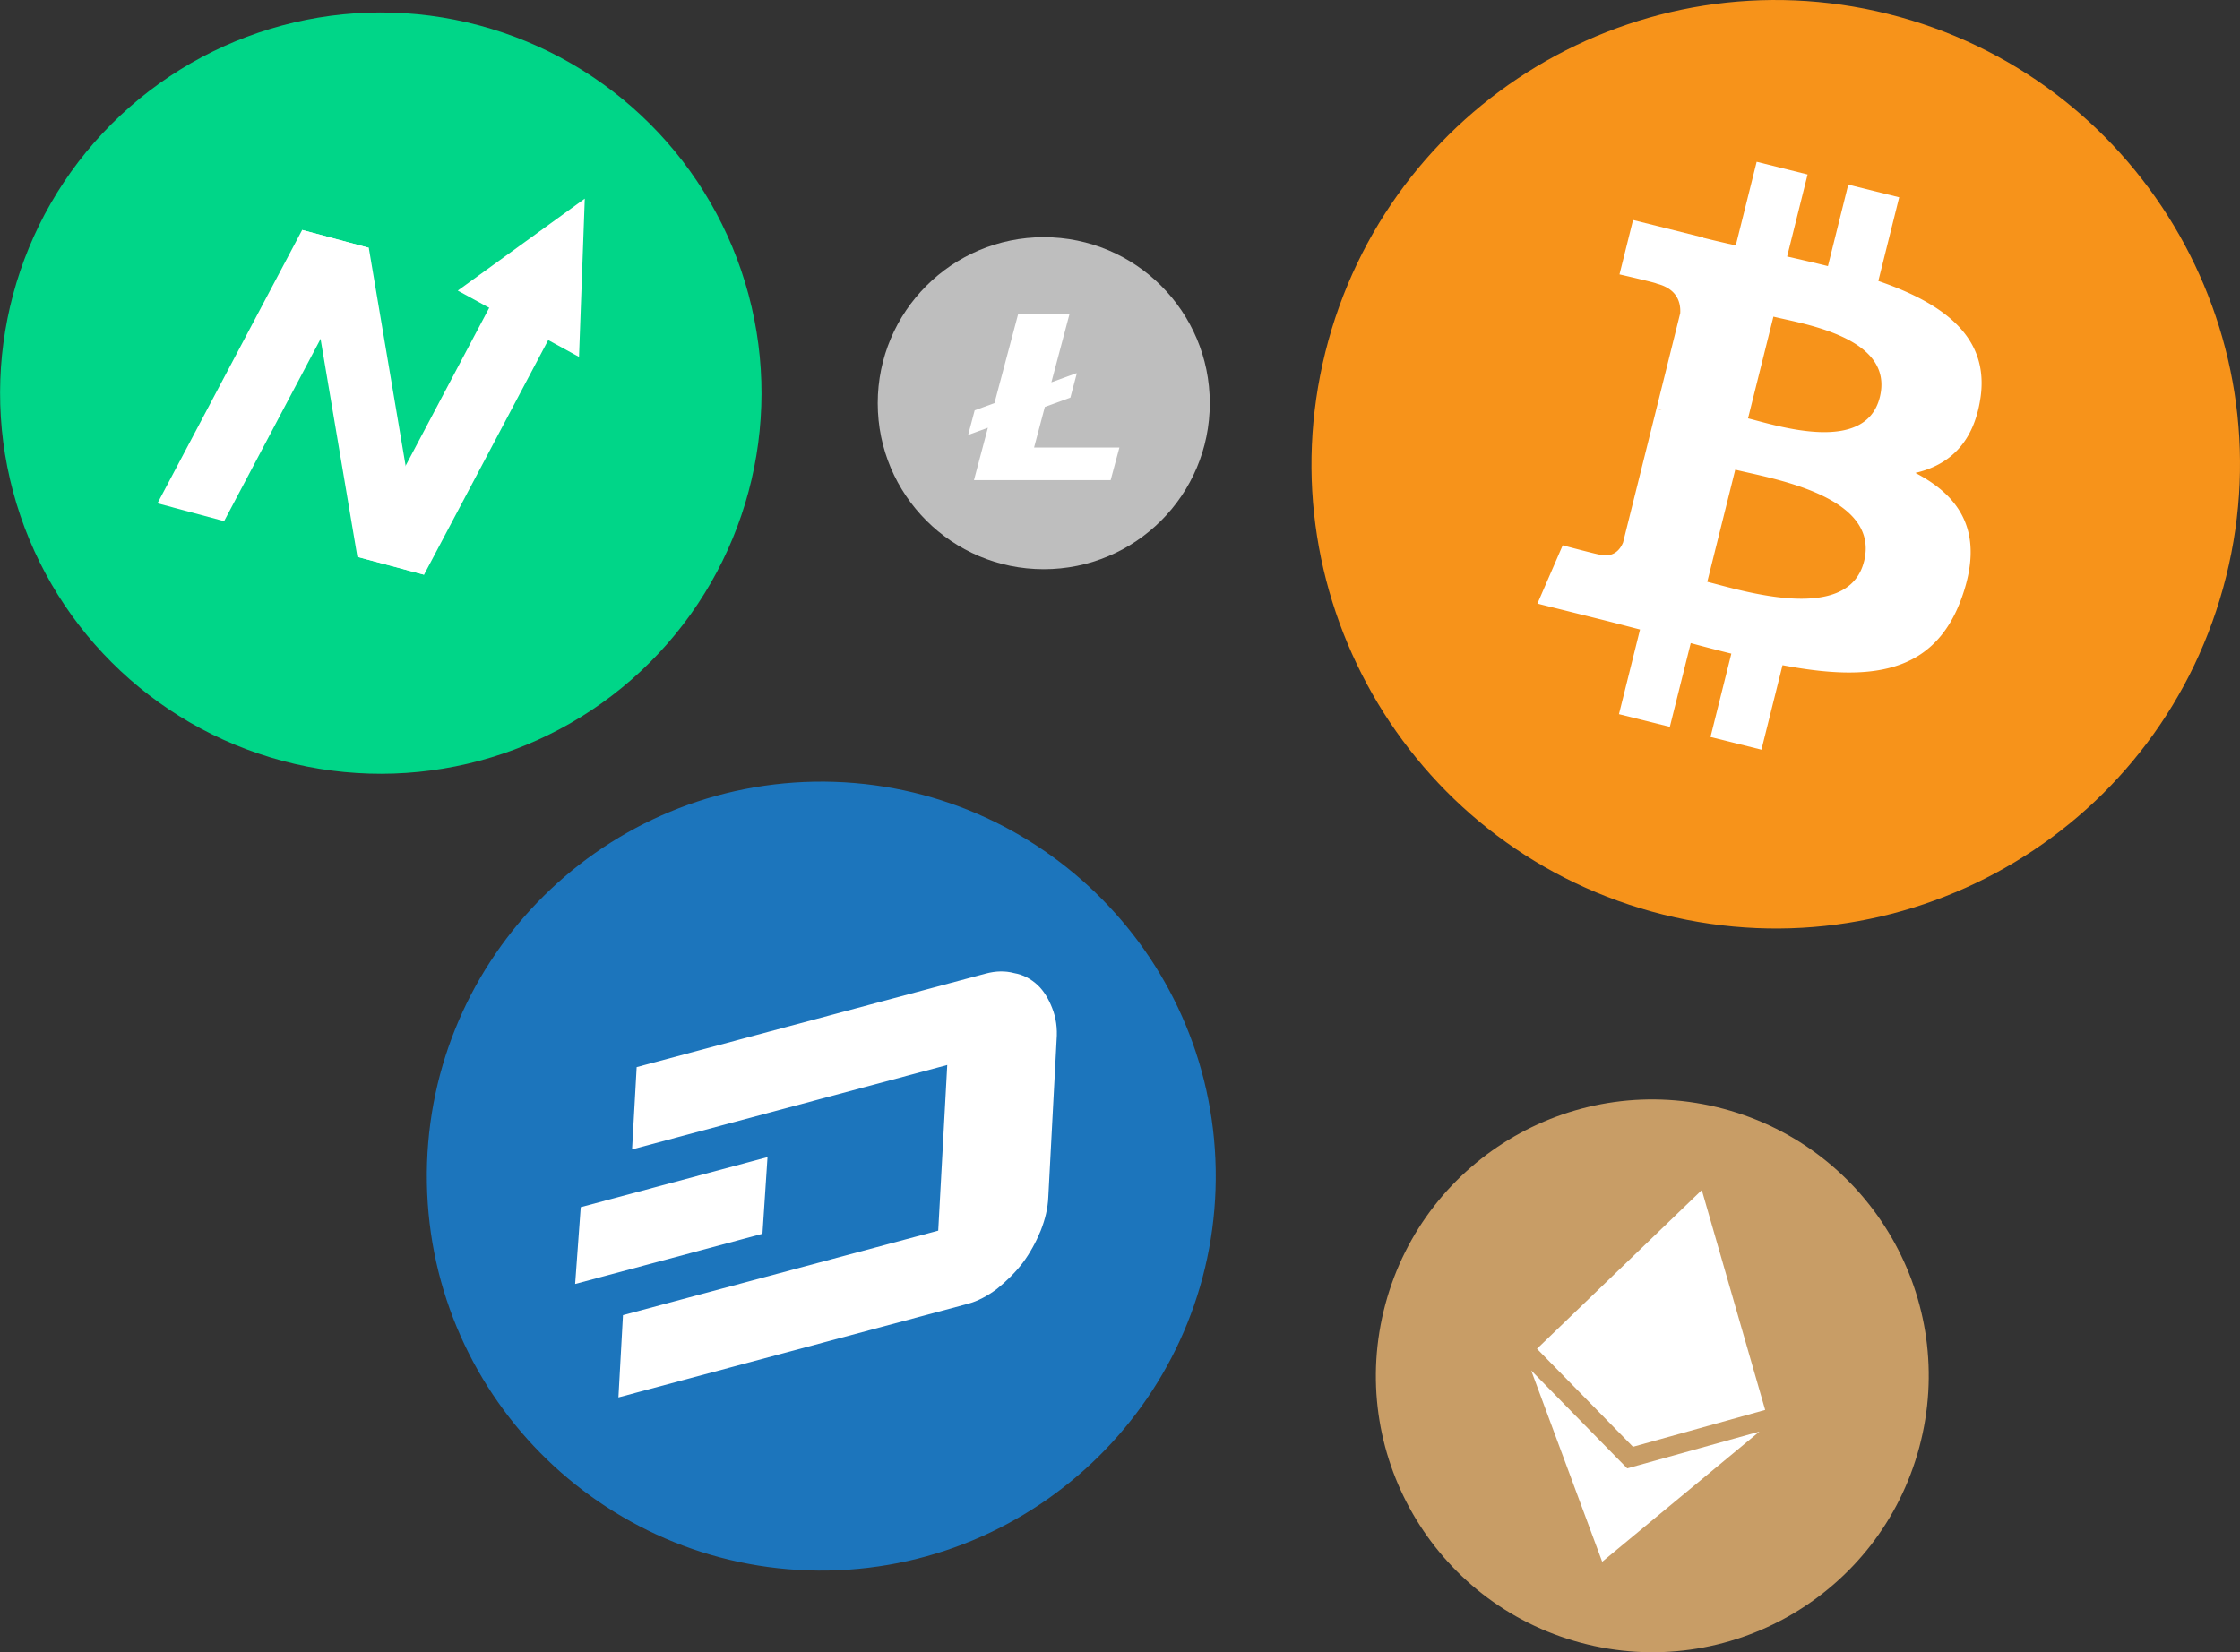 <svg xmlns="http://www.w3.org/2000/svg" viewBox="0 0 4500.78 3320.26"><rect x="0" y="0" width="4500.78" height="3320.26" fill="#333333" stroke="none"/><defs><style>.cls-1{fill:#bebebe;}.cls-2,.cls-4{fill:#fff;}.cls-3{fill:#00d688;}.cls-4{fill-rule:evenodd;}.cls-5{fill:#f7931a;}.cls-6{fill:#1c75bc;}.cls-7{fill:#c89d66;}</style></defs><title>coins_illustration</title><g id="Layer_2" data-name="Layer 2"><g id="Layer_1-2" data-name="Layer 1"><path class="cls-1" d="M2430.83,810.24c0,184.25-149.36,333.62-333.61,333.62S1763.6,994.49,1763.6,810.24,1913,476.63,2097.22,476.63,2430.83,626,2430.83,810.24"/><path class="cls-2" d="M2077.72,899.36l21.67-81.59,51.3-18.74,12.76-48-.44-1.19-50.5,18.45,36.39-137H2045.71l-47.58,178.8-39.73,14.51-13.13,49.44,39.7-14.5-28,105.37h274.63l17.61-65.58H2077.72"/><circle class="cls-3" cx="765.14" cy="789.99" r="764.95" transform="translate(-195.97 1324.59) rotate(-75)"/><path class="cls-4" d="M607.12,462.09,741,498,450.32,1047.26l-133.9-35.88Z"/><path class="cls-4" d="M741,498l-133.9-35.88,111,656.92L852,1154.89Z"/><path class="cls-4" d="M1008.81,569.72l133.9,35.88L852,1154.89,718.12,1119Z"/><path class="cls-4" d="M919.75,584,1175,399.15l-11.6,318.08Z"/><path class="cls-5" d="M4472.86,1158.64c-124.6,499.79-630.81,804-1130.66,679.32-499.65-124.6-803.81-630.84-679.15-1130.6s630.75-804,1130.46-679.44,804,630.9,679.35,1130.72Z"/><path class="cls-2" d="M3979.28,800c18.57-124.14-75.95-190.87-205.19-235.39L3816,396.49,3713.66,371l-40.82,163.73c-26.91-6.71-54.55-13-82-19.3l41.11-164.81-102.3-25.51-42,168.1c-22.27-5.07-44.14-10.09-65.36-15.36l.12-.52-141.17-35.25L3254,551.38s75.95,17.4,74.34,18.48c41.46,10.35,48.95,37.78,47.7,59.53L3328.33,821a84.75,84.75,0,0,1,10.64,3.41c-3.41-.85-7.06-1.78-10.82-2.68l-66.94,268.36c-5.07,12.59-17.93,31.49-46.91,24.32,1,1.49-74.4-18.57-74.4-18.57L3089.08,1213l133.21,33.21c24.78,6.21,49.07,12.71,73,18.83l-42.36,170.09,102.24,25.51,42-168.28c27.93,7.58,55,14.58,81.57,21.17L3436.87,1481l102.36,25.51,42.36-169.77c174.55,33,305.8,19.71,361-138.16,44.52-127.11-2.22-200.44-94.05-248.25,66.88-15.42,117.26-59.42,130.7-150.29Zm-233.88,328c-31.63,127.11-245.65,58.4-315,41.17l56.21-225.33c69.39,17.32,291.89,51.6,258.83,184.17Zm31.66-329.79c-28.86,115.63-207,56.88-264.78,42.48l51-204.37C3621,650.71,3807.12,677.59,3777.07,798.2Z"/><path id="Circle" class="cls-6" d="M2442.7,2349.61c7.59,437.32-341.06,798.33-778.72,806.46-437.8,7.28-798.77-341.5-806.26-778.89s341.06-798.33,778.5-806.36C2073.92,1563.61,2434.85,1911.92,2442.7,2349.61Z"/><path id="D" class="cls-2" d="M2114.17,2025.83c-7.22-18.69-17-34.58-28.82-45.88-13.91-12.88-29.12-21.19-47.57-24.45-18-4.82-36.67-4.49-57.31,1l-701.24,187.9L1270,2309.82l633.29-169.69-18.13,332.93-46.26,12.4-367.11,98.37-220.06,59-9.14,165.36,702.59-188.26c19.25-5.16,39.15-15.68,58-29.87,19-15.41,36.68-32.55,51.89-52.47,14.06-18.81,26.19-40.8,35.79-64,9.11-23,14.58-45.25,15.5-68.22l16.66-315.73C2124.95,2066.34,2121.66,2044.46,2114.17,2025.83Z"/><polygon id="_-" data-name="-" class="cls-2" points="1542.16 2325.29 1166.87 2425.85 1155.62 2580.19 1532 2479.34 1542.16 2325.29"/><circle class="cls-7" cx="3319.95" cy="2764.79" r="555.33" transform="translate(-209.9 5256.04) rotate(-75)"/><polygon class="cls-2" points="3546.72 2833.3 3419.39 2391.48 3088.21 2710.45 3281.16 2907.39 3546.72 2833.3"/><polygon class="cls-2" points="3535.21 2876.81 3269.52 2950.8 3076.56 2753.92 3219.25 3138.41 3219.25 3138.42 3535.21 2876.81"/></g></g></svg>